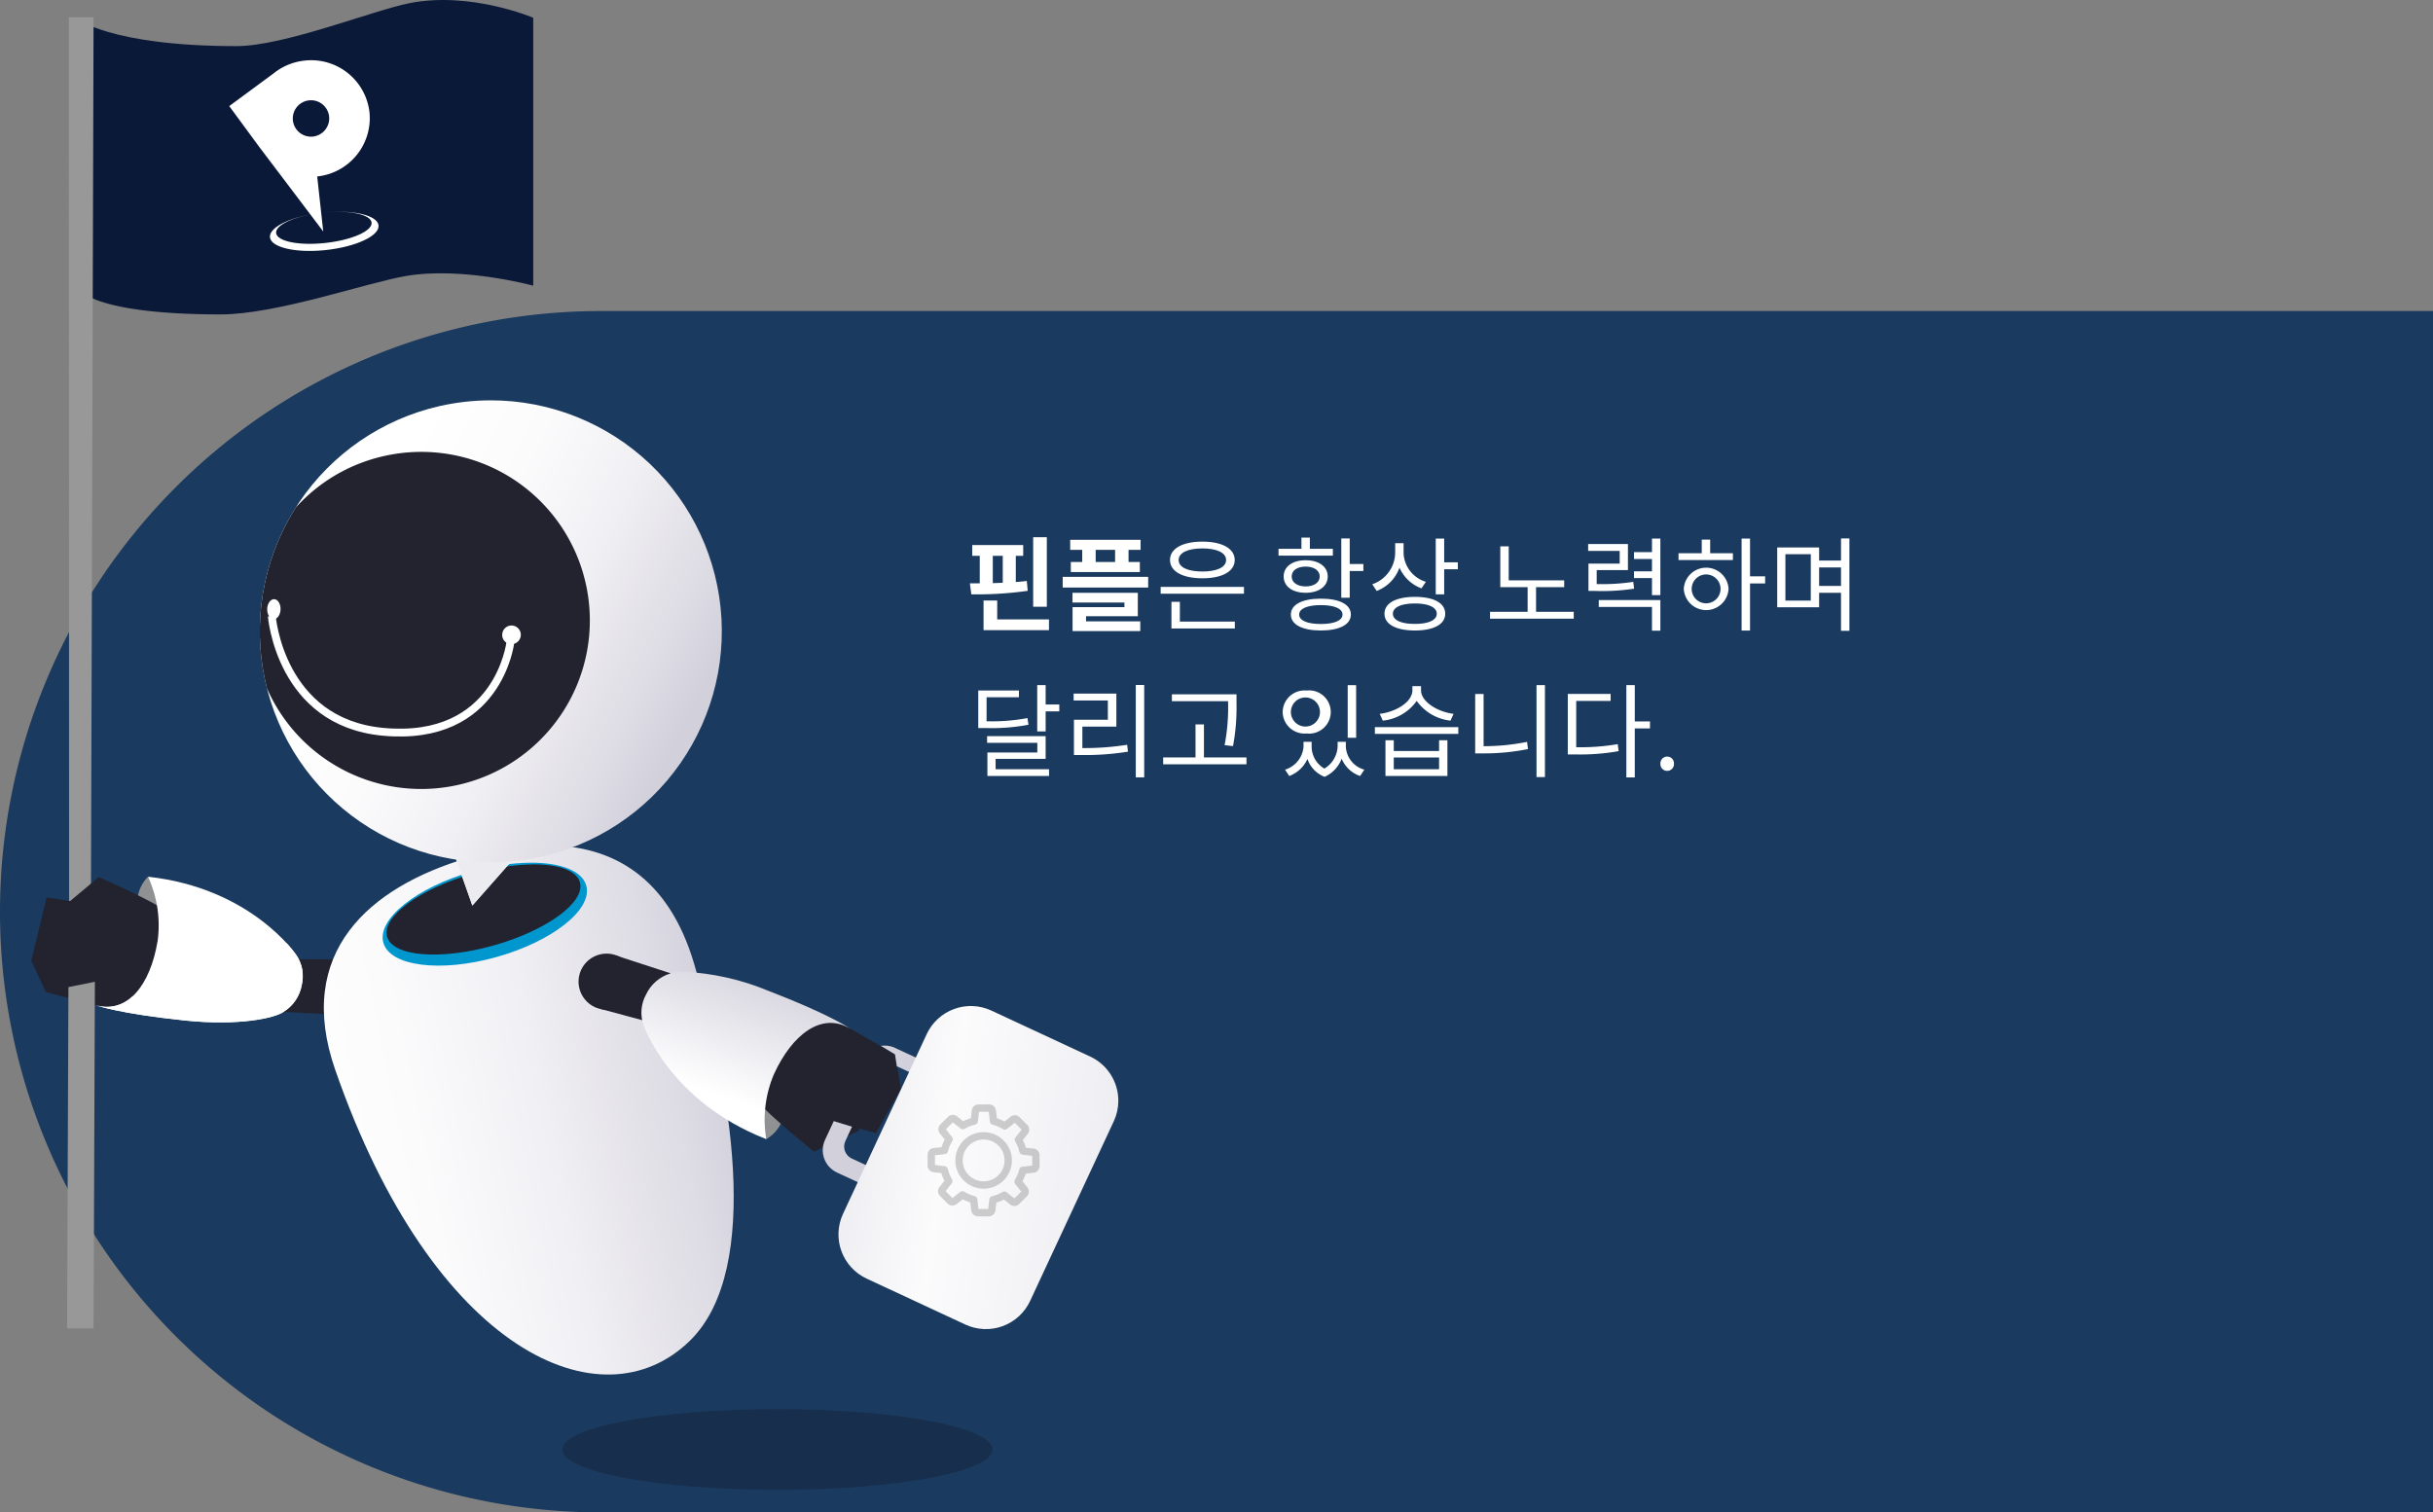 <svg xmlns="http://www.w3.org/2000/svg" xmlns:xlink="http://www.w3.org/1999/xlink" width="331.755" height="206.271" viewBox="0 0 331.755 206.271">
  <rect x="0" y="0" width="331.755" height="206.271" fill="#808080" stroke="none"/>
  <defs>
    <clipPath id="clip-path">
      <rect id="사각형_1466" data-name="사각형 1466" width="148.233" height="206.271" fill="none"/>
    </clipPath>
    <clipPath id="clip-path-3">
      <path id="패스_1311" data-name="패스 1311" d="M29.937,302.6c-.988,5.9-4.076,9.979-8.493,8.68,0,0,3.1,1.16,12.271,2.109,7.29.754,12.187-.322,13.4-1.177a5.423,5.423,0,0,0,2.495-3.7,5.1,5.1,0,0,0-.742-4.044s-6.078-9.145-20.226-10.69a15.852,15.852,0,0,1,1.3,8.826" transform="translate(-21.444 -293.775)" fill="none"/>
    </clipPath>
    <linearGradient id="linear-gradient" x1="-0.269" y1="3.934" x2="-0.255" y2="3.934" gradientUnits="objectBoundingBox">
      <stop offset="0" stop-color="#d2d0db"/>
      <stop offset="0.003" stop-color="#d2d0db"/>
      <stop offset="0.142" stop-color="#dedce4"/>
      <stop offset="0.419" stop-color="#f0eff3"/>
      <stop offset="0.702" stop-color="#fbfbfc"/>
      <stop offset="1" stop-color="#fff"/>
    </linearGradient>
    <clipPath id="clip-path-5">
      <rect id="사각형_1442" data-name="사각형 1442" width="28.283" height="10.911" fill="none"/>
    </clipPath>
    <clipPath id="clip-path-6">
      <path id="패스_1312" data-name="패스 1312" d="M26.511,323.155c1.48.219,3.231.442,5.289.655,7.29.754,12.187-.321,13.4-1.177a5.422,5.422,0,0,0,2.494-3.7,5.5,5.5,0,0,0-.253-3.146,15.517,15.517,0,0,1,1.426,1.732,5.094,5.094,0,0,1,.742,4.044,5.423,5.423,0,0,1-2.494,3.7c-1.214.856-6.11,1.931-13.4,1.177-9.175-.949-12.271-2.108-12.271-2.108a5.035,5.035,0,0,0,5.067-1.177" transform="translate(-21.444 -315.785)" fill="none"/>
    </clipPath>
    <linearGradient id="linear-gradient-2" x1="-0.347" y1="2.961" x2="-0.332" y2="2.961" gradientUnits="objectBoundingBox">
      <stop offset="0" stop-color="#d2d0db"/>
      <stop offset="0.013" stop-color="#d2d0db"/>
      <stop offset="0.118" stop-color="#dedce4"/>
      <stop offset="0.326" stop-color="#f0eff3"/>
      <stop offset="0.538" stop-color="#fbfbfc"/>
      <stop offset="0.762" stop-color="#fff"/>
      <stop offset="1" stop-color="#fff"/>
    </linearGradient>
    <clipPath id="clip-path-7">
      <path id="패스_1314" data-name="패스 1314" d="M117.637,284.971c-13.515,3.995-23.61,12.939-18.07,28.889,13.385,38.538,36.392,48.759,48.409,36.917,10.038-9.892,5.318-35.191.532-51.383-3.473-11.75-11.047-16.145-20.106-16.146a38.347,38.347,0,0,0-10.765,1.723" transform="translate(-98.018 -283.248)" fill="none"/>
    </clipPath>
    <linearGradient id="linear-gradient-3" x1="0.142" y1="0.648" x2="0.833" y2="0.467" gradientUnits="objectBoundingBox">
      <stop offset="0" stop-color="#fff"/>
      <stop offset="0.299" stop-color="#fbfbfc"/>
      <stop offset="0.583" stop-color="#f0eff3"/>
      <stop offset="0.861" stop-color="#dedce4"/>
      <stop offset="1" stop-color="#d2d0db"/>
    </linearGradient>
    <clipPath id="clip-path-8">
      <path id="패스_1315" data-name="패스 1315" d="M130.007,290.258c-7.639,2.156-13.1,6.515-12.185,9.738s7.839,4.088,15.478,1.932,13.1-6.515,12.186-9.738c-.571-2.024-3.517-3.118-7.522-3.118a29.863,29.863,0,0,0-7.957,1.185" transform="translate(-117.723 -289.073)" fill="none"/>
    </clipPath>
    <linearGradient id="linear-gradient-4" x1="-1.406" y1="4.112" x2="-1.393" y2="4.112" gradientUnits="objectBoundingBox">
      <stop offset="0" stop-color="#70c8f3"/>
      <stop offset="0.196" stop-color="#6cc6f1"/>
      <stop offset="0.383" stop-color="#60c1ee"/>
      <stop offset="0.567" stop-color="#4db8e7"/>
      <stop offset="0.748" stop-color="#32addf"/>
      <stop offset="0.925" stop-color="#109ed4"/>
      <stop offset="0.997" stop-color="#0097cf"/>
      <stop offset="1" stop-color="#0097cf"/>
    </linearGradient>
    <clipPath id="clip-path-10">
      <path id="패스_1317" data-name="패스 1317" d="M130.857,290.88c-7.262,2.049-12.529,5.907-11.765,8.617s7.271,3.246,14.534,1.2,12.53-5.907,11.765-8.617c-.451-1.6-2.9-2.442-6.332-2.442a31,31,0,0,0-8.2,1.245" transform="translate(-119.019 -289.635)" fill="none"/>
    </clipPath>
    <linearGradient id="linear-gradient-5" x1="-1.529" y1="4.513" x2="-1.516" y2="4.513" gradientUnits="objectBoundingBox">
      <stop offset="0" stop-color="#181820"/>
      <stop offset="0.279" stop-color="#1a1b24"/>
      <stop offset="0.539" stop-color="#22232f"/>
      <stop offset="1" stop-color="#22232f"/>
    </linearGradient>
    <clipPath id="clip-path-11">
      <path id="패스_1318" data-name="패스 1318" d="M142.453,288.333l8.015-9.092L138.8,277.966Z" transform="translate(-138.8 -277.966)" fill="none"/>
    </clipPath>
    <linearGradient id="linear-gradient-6" x1="-3.678" y1="6.657" x2="-3.65" y2="6.657" gradientUnits="objectBoundingBox">
      <stop offset="0" stop-color="#d2d0db"/>
      <stop offset="0.013" stop-color="#d2d0db"/>
      <stop offset="1" stop-color="#fff"/>
    </linearGradient>
    <clipPath id="clip-path-13">
      <rect id="사각형_1451" data-name="사각형 1451" width="11.669" height="10.367" fill="#ecebf0"/>
    </clipPath>
    <clipPath id="clip-path-14">
      <path id="패스_1319" data-name="패스 1319" d="M150.469,279.241,138.8,277.966l3.653,10.367Z" transform="translate(-138.8 -277.966)" fill="#ecebf0"/>
    </clipPath>
    <clipPath id="clip-path-15">
      <path id="패스_1324" data-name="패스 1324" d="M100.914,134.924a31.5,31.5,0,1,0,6.966-.775,31.836,31.836,0,0,0-6.966.775" transform="translate(-76.216 -134.149)" fill="none"/>
    </clipPath>
    <linearGradient id="linear-gradient-7" x1="0.523" y1="0.038" x2="1.012" y2="0.425" gradientUnits="objectBoundingBox">
      <stop offset="0" stop-color="#fff"/>
      <stop offset="0.298" stop-color="#fbfbfc"/>
      <stop offset="0.581" stop-color="#f0eff3"/>
      <stop offset="0.858" stop-color="#dedce4"/>
      <stop offset="1" stop-color="#d2d0db"/>
    </linearGradient>
    <clipPath id="clip-path-17">
      <path id="패스_1329" data-name="패스 1329" d="M208.407,325.837a5.426,5.426,0,0,0-3.372,2.926,5.1,5.1,0,0,0-.336,4.1s3.489,10.412,16.747,15.585a15.852,15.852,0,0,1,1.046-8.858c2.489-5.437,6.533-8.576,10.46-6.171,0,0-2.688-1.925-11.3-5.229a34.2,34.2,0,0,0-11.41-2.569,5.807,5.807,0,0,0-1.834.218" transform="translate(-204.426 -325.619)" fill="none"/>
    </clipPath>
    <linearGradient id="linear-gradient-8" x1="4.826" y1="1.065" x2="0.309" y2="0.264" gradientUnits="objectBoundingBox">
      <stop offset="0" stop-color="#d2d0db"/>
      <stop offset="0.142" stop-color="#dedce4"/>
      <stop offset="0.419" stop-color="#f0eff3"/>
      <stop offset="0.702" stop-color="#fbfbfc"/>
      <stop offset="0.85" stop-color="#d2d0db"/>
      <stop offset="1" stop-color="#fff"/>
    </linearGradient>
    <clipPath id="clip-path-19">
      <rect id="사각형_1460" data-name="사각형 1460" width="58.648" height="10.997" fill="none"/>
    </clipPath>
    <clipPath id="clip-path-20">
      <path id="패스_1333" data-name="패스 1333" d="M273.083,350.385l1.927,1.165.253,1.625,9.59,4.445a1.8,1.8,0,0,1,.873,2.4l-4.392,9.435a1.8,1.8,0,0,1-2.395.873l-9.819-4.57a1.8,1.8,0,0,1-.873-2.395l.905-1.945-2.492-.763-1.188,2.552a3.355,3.355,0,0,0,1.626,4.457l10.917,5.082a3.355,3.355,0,0,0,4.457-1.626l5.081-10.917a3.354,3.354,0,0,0-1.626-4.457l-10.917-5.081a3.337,3.337,0,0,0-1.413-.314,3.386,3.386,0,0,0-.515.039" transform="translate(-265.158 -350.346)" fill="none"/>
    </clipPath>
    <linearGradient id="linear-gradient-9" x1="-3.349" y1="2.168" x2="-3.336" y2="2.168" xlink:href="#linear-gradient-3"/>
    <clipPath id="clip-path-21">
      <path id="패스_1334" data-name="패스 1334" d="M282.447,340.958l-11.406,24.5a6.647,6.647,0,0,0,3.221,8.83l13.464,6.267a6.646,6.646,0,0,0,8.83-3.221l11.406-24.5a6.624,6.624,0,0,0,.622-2.783v-.036A6.647,6.647,0,0,0,304.742,344l-13.464-6.267a6.642,6.642,0,0,0-8.831,3.221" transform="translate(-270.419 -337.115)" fill="none"/>
    </clipPath>
    <linearGradient id="linear-gradient-10" x1="0.557" y1="-0.009" x2="0.934" y2="1.226" gradientUnits="objectBoundingBox">
      <stop offset="0" stop-color="#e7e6ec"/>
      <stop offset="0.299" stop-color="#fbfbfc"/>
      <stop offset="0.583" stop-color="#f0eff3"/>
      <stop offset="0.861" stop-color="#dedce4"/>
      <stop offset="1" stop-color="#d2d0db"/>
    </linearGradient>
    <clipPath id="clip-path-23">
      <rect id="사각형_1600" data-name="사각형 1600" width="119.93" height="32.761" transform="translate(0 0)" fill="none"/>
    </clipPath>
  </defs>
  <g id="그룹_6168" data-name="그룹 6168" transform="translate(-2468 -530.702)">
    <path id="패스_2994" data-name="패스 2994" d="M81.925,0h249.83V163.85H81.925A81.925,81.925,0,0,1,81.925,0Z" transform="translate(2468 573.123)" fill="#1a3a5f"/>
    <g id="그룹_6145" data-name="그룹 6145" transform="translate(2472.26 530.702)">
      <g id="그룹_5969" data-name="그룹 5969" clip-path="url(#clip-path)">
        <g id="그룹_5907" data-name="그룹 5907" transform="translate(0 0)">
          <g id="그룹_5906" data-name="그룹 5906" clip-path="url(#clip-path)">
            <path id="패스_1306" data-name="패스 1306" d="M77.215,38.965s-9.577-2.627-17.3-1.333c-5.361.9-17.664,5.25-25.323,5.25-18.683,0-19.815-3.917-19.815-3.917V2.419s4.529,3.869,21.976,3.869C43.3,6.288,55.383,1.4,60.383.421c8.332-1.631,16.832,2,16.832,2Z" transform="translate(-8.765 0.001)" fill="#0b1938"/>
            <path id="패스_1307" data-name="패스 1307" d="M15.616,126.814l-2.981-.51-.029-120.5h3.368Z" transform="translate(-7.475 -3.442)" fill="#989898"/>
            <path id="패스_1308" data-name="패스 1308" d="M35.523,297.322a5.021,5.021,0,0,1,1.467-3.546l2.951,3.254-.717,1.71s-3.756.911-3.7-1.418" transform="translate(-21.064 -174.202)" fill="#909192"/>
            <path id="패스_1309" data-name="패스 1309" d="M5.433,297.18,5.8,300.7l.466,1.192,4.1.123.977.5c-1.489,2.373-6.167-.363-6.167-.363l-.943-3.22a1.125,1.125,0,0,1,.356-1.177l4.618-3.881c7.53,3.376,8.672,4.316,8.672,4.316l-.562,6.847c.66,4.515-3.806,7.6-8.594,6.3l-6.741-1.779L0,305.257l2.1-8.609Z" transform="translate(0 -174.257)" fill="#22232f"/>
            <path id="패스_1310" data-name="패스 1310" d="M84.515,328.617l7.86.406v-7.583H86.59Z" transform="translate(-50.115 -190.605)" fill="#22232f"/>
          </g>
        </g>
        <g id="그룹_5909" data-name="그룹 5909" transform="translate(8.728 119.573)">
          <g id="그룹_5908" data-name="그룹 5908" clip-path="url(#clip-path-3)">
            <rect id="사각형_1440" data-name="사각형 1440" width="29.99" height="22.283" transform="translate(-1.391 0.095) rotate(-3.926)" fill="url(#linear-gradient)"/>
          </g>
        </g>
        <g id="그룹_5916" data-name="그룹 5916" transform="translate(0 0)">
          <g id="그룹_5915" data-name="그룹 5915" clip-path="url(#clip-path)">
            <g id="그룹_5914" data-name="그룹 5914" transform="translate(8.728 128.532)" style="mix-blend-mode: multiply;isolation: isolate">
              <g id="그룹_5913" data-name="그룹 5913">
                <g id="그룹_5912" data-name="그룹 5912" clip-path="url(#clip-path-5)">
                  <g id="그룹_5911" data-name="그룹 5911" transform="translate(0 0)">
                    <g id="그룹_5910" data-name="그룹 5910" clip-path="url(#clip-path-6)">
                      <rect id="사각형_1441" data-name="사각형 1441" width="27.217" height="29.256" transform="matrix(0.646, -0.764, 0.764, 0.646, -5.625, 6.655)" fill="url(#linear-gradient-2)"/>
                    </g>
                  </g>
                </g>
              </g>
            </g>
          </g>
        </g>
        <g id="그룹_5918" data-name="그룹 5918" transform="translate(39.896 115.289)">
          <g id="그룹_5917" data-name="그룹 5917" clip-path="url(#clip-path-7)">
            <path id="패스_1313" data-name="패스 1313" d="M61.4,338.39l72.79,17.45,13.02-91.59L74.425,246.8Z" transform="translate(-76.307 -261.636)" fill="url(#linear-gradient-3)"/>
          </g>
        </g>
        <g id="그룹_5920" data-name="그룹 5920" transform="translate(47.916 117.66)">
          <g id="그룹_5919" data-name="그룹 5919" clip-path="url(#clip-path-8)">
            <rect id="사각형_1444" data-name="사각형 1444" width="32.452" height="22.454" transform="translate(-4.734 1.107) rotate(-15.757)" fill="url(#linear-gradient-4)"/>
          </g>
        </g>
        <g id="그룹_5929" data-name="그룹 5929" transform="translate(48.443 117.888)">
          <g id="그룹_5928" data-name="그룹 5928" clip-path="url(#clip-path-10)">
            <rect id="사각형_1448" data-name="사각형 1448" width="30.389" height="20.391" transform="translate(-4.222 1.032) rotate(-16.298)" fill="url(#linear-gradient-5)"/>
          </g>
        </g>
        <g id="그룹_5931" data-name="그룹 5931" transform="translate(56.495 113.139)">
          <g id="그룹_5930" data-name="그룹 5930" clip-path="url(#clip-path-11)">
            <rect id="사각형_1449" data-name="사각형 1449" width="14.92" height="14.277" transform="translate(-3.917 1.788) rotate(-24.538)" fill="url(#linear-gradient-6)"/>
          </g>
        </g>
        <g id="그룹_5938" data-name="그룹 5938" transform="translate(0 0)">
          <g id="그룹_5937" data-name="그룹 5937" clip-path="url(#clip-path)">
            <g id="그룹_5936" data-name="그룹 5936" transform="translate(56.495 113.139)" style="mix-blend-mode: multiply;isolation: isolate">
              <g id="그룹_5935" data-name="그룹 5935">
                <g id="그룹_5934" data-name="그룹 5934" clip-path="url(#clip-path-13)">
                  <g id="그룹_5933" data-name="그룹 5933">
                    <g id="그룹_5932" data-name="그룹 5932" clip-path="url(#clip-path-14)">
                      <rect id="사각형_1450" data-name="사각형 1450" width="12.425" height="13.451" transform="matrix(0.193, -0.981, 0.981, 0.193, -1.964, 9.98)" fill="#ecebf0"/>
                    </g>
                  </g>
                </g>
              </g>
            </g>
          </g>
        </g>
        <g id="그룹_5940" data-name="그룹 5940" transform="translate(31.022 54.602)">
          <g id="그룹_5939" data-name="그룹 5939" clip-path="url(#clip-path-15)">
            <rect id="사각형_1453" data-name="사각형 1453" width="81.882" height="79.347" transform="matrix(0.976, -0.219, 0.219, 0.976, -17.067, 3.145)" fill="url(#linear-gradient-7)"/>
            <path id="패스_1320" data-name="패스 1320" d="M74.664,179.29A22.988,22.988,0,1,0,92.1,151.963,22.921,22.921,0,0,0,74.664,179.29" transform="translate(-74.967 -144.378)" fill="#22232f"/>
            <path id="패스_1321" data-name="패스 1321" d="M79.046,202.11c-.02.753.375,1.374.88,1.386s.923-.591.942-1.344-.38-1.37-.872-1.381-.93.587-.95,1.339" transform="translate(-77.894 -173.654)" fill="#fff"/>
            <path id="패스_1322" data-name="패스 1322" d="M113.117,210.039s-1.589,13.667-17.366,12.192c-14.048-1.314-15.16-15.775-15.16-15.775" transform="translate(-78.81 -177.025)" fill="none" stroke="#fff" stroke-miterlimit="10" stroke-width="1.067"/>
            <path id="패스_1323" data-name="패스 1323" d="M157.789,210.738a1.233,1.233,0,0,0,1.077,1.381,1.267,1.267,0,1,0-1.077-1.381" transform="translate(-124.582 -178.887)" fill="#fff"/>
          </g>
        </g>
        <g id="그룹_5947" data-name="그룹 5947" transform="translate(0 0)">
          <g id="그룹_5946" data-name="그룹 5946" clip-path="url(#clip-path)">
            <path id="패스_1326" data-name="패스 1326" d="M245.666,370.831a5.02,5.02,0,0,1-2.339,3.042l-2-3.91,1.137-1.465s3.864.1,3.2,2.333" transform="translate(-143.1 -218.51)" fill="#909192"/>
            <path id="패스_1327" data-name="패스 1327" d="M256.782,356.449l-.084-2.277-.14-1.272-3.928-1.187-.814-.736c2.055-1.9,5.86,1.955,5.86,1.955l.089,4.089-6.134,2.855c-6.393-5.219-7.25-6.424-7.25-6.424l2.324-6.465c.538-4.531,5.653-6.348,9.939-3.851l6.046,3.472.8,4.67-3.4,6.06Z" transform="translate(-144.912 -202.804)" fill="#22232f"/>
            <path id="패스_1328" data-name="패스 1328" d="M200.43,322.6l-7.484-2.438-1.973,7.322,5.586,1.505Z" transform="translate(-113.242 -189.85)" fill="#22232f"/>
          </g>
        </g>
        <g id="그룹_5949" data-name="그룹 5949" transform="translate(74.632 130.063)">
          <g id="그룹_5948" data-name="그룹 5948" transform="translate(8.574 2.471)" clip-path="url(#clip-path-17)">
            <rect id="사각형_1457" data-name="사각형 1457" width="28.018" height="32.92" transform="translate(-4.86 21.972) rotate(-78.842)" fill="url(#linear-gradient-8)"/>
          </g>
          <path id="패스_1339" data-name="패스 1339" d="M188.046,319.647a3.822,3.822,0,1,1-4.586,2.859,3.822,3.822,0,0,1,4.586-2.859" transform="translate(-183.36 -319.547)" fill="#22232f"/>
        </g>
        <g id="그룹_5959" data-name="그룹 5959" transform="translate(0 0)" opacity="0.307">
          <g id="그룹_5958" data-name="그룹 5958" clip-path="url(#clip-path)">
            <g id="그룹_5957" data-name="그룹 5957" transform="translate(72.422 192.195)" opacity="0.683">
              <g id="그룹_5956" data-name="그룹 5956" transform="translate(0)">
                <g id="마스크_그룹_5955" data-name="마스크 그룹 5955" clip-path="url(#clip-path-19)">
                  <path id="패스_1332" data-name="패스 1332" d="M220.638,477.692c0,3.036-13.129,5.5-29.324,5.5s-29.324-2.462-29.324-5.5,13.129-5.5,29.324-5.5,29.324,2.462,29.324,5.5" transform="translate(-161.99 -472.194)" fill="#070203"/>
                </g>
              </g>
            </g>
          </g>
        </g>
        <g id="그룹_5961" data-name="그룹 5961" transform="translate(107.926 142.599)">
          <g id="그룹_5960" data-name="그룹 5960" clip-path="url(#clip-path-20)">
            <rect id="사각형_1462" data-name="사각형 1462" width="30.99" height="31.217" transform="translate(-9.335 19.05) rotate(-65.04)" fill="url(#linear-gradient-9)"/>
          </g>
        </g>
        <g id="그룹_5963" data-name="그룹 5963" transform="translate(110.067 137.214)">
          <g id="그룹_5962" data-name="그룹 5962" clip-path="url(#clip-path-21)">
            <rect id="사각형_1463" data-name="사각형 1463" width="57.289" height="54.429" transform="translate(-18.141 36.982) rotate(-65.04)" fill="url(#linear-gradient-10)"/>
          </g>
        </g>
        <g id="그룹_5968" data-name="그룹 5968" transform="translate(0 0)">
          <g id="그룹_5967" data-name="그룹 5967" clip-path="url(#clip-path)">
            <g id="그룹_5966" data-name="그룹 5966" transform="translate(122.736 151.138)" opacity="0.2">
              <g id="그룹_5965" data-name="그룹 5965" transform="translate(0 0)">
                <g id="그룹_6151" data-name="그룹 6151">
                  <path id="패스_3028" data-name="패스 3028" d="M3.353,0A3.353,3.353,0,1,1,0,3.353,3.353,3.353,0,0,1,3.353,0Z" transform="translate(2.855 9.183) rotate(-70.67)" fill="none" stroke="#1a1718" stroke-linecap="round" stroke-width="1"/>
                  <path id="패스_1335" data-name="패스 1335" d="M315.383,377.332l-1.344-.158a5.479,5.479,0,0,0-.627-1.546l.851-1.077a.423.423,0,0,0,0-.6l-1.042-1.039a.423.423,0,0,0-.6,0l-1.062.839a5.479,5.479,0,0,0-1.536-.65l-.16-1.362a.423.423,0,0,0-.422-.421h-1.469a.423.423,0,0,0-.422.421l-.158,1.345a5.477,5.477,0,0,0-1.546.627l-1.076-.851a.423.423,0,0,0-.6,0l-1.039,1.04a.422.422,0,0,0,0,.6l.839,1.062a5.472,5.472,0,0,0-.65,1.535l-1.362.16a.423.423,0,0,0-.422.421v1.47a.422.422,0,0,0,.422.421l1.345.158a5.488,5.488,0,0,0,.627,1.546l-.85,1.076a.422.422,0,0,0,0,.6l1.039,1.039a.422.422,0,0,0,.6,0l1.062-.839a5.479,5.479,0,0,0,1.536.65l.159,1.362a.423.423,0,0,0,.421.422h1.47a.423.423,0,0,0,.421-.422l.158-1.345a5.489,5.489,0,0,0,1.546-.627l1.077.85a.422.422,0,0,0,.6,0l1.04-1.039a.423.423,0,0,0,0-.6l-.839-1.062a5.478,5.478,0,0,0,.65-1.536l1.362-.159a.423.423,0,0,0,.421-.421v-1.469A.423.423,0,0,0,315.383,377.332Z" transform="translate(-301.545 -371.323)" fill="none" stroke="#1a1718" stroke-linecap="round" stroke-linejoin="round" stroke-width="1"/>
                </g>
              </g>
            </g>
            <path id="패스_1336" data-name="패스 1336" d="M12.194,329.7l3.609-.722-.181,47.283H12.013Z" transform="translate(-7.124 -195.076)" fill="#989898"/>
            <path id="패스_1337" data-name="패스 1337" d="M87.084,71.077c-4.089.449-7.278,1.954-7.124,3.36s3.595,2.181,7.683,1.731,7.28-1.954,7.125-3.359-3.595-2.182-7.685-1.732m.454,4.128c-3.6.4-6.611-.209-6.737-1.348s2.688-2.384,6.283-2.779,6.612.208,6.737,1.348-2.687,2.384-6.284,2.78" transform="translate(-47.411 -42.071)" fill="#fff"/>
            <path id="패스_1338" data-name="패스 1338" d="M85.455,27.257a8,8,0,0,0-8.871-7.018,8.085,8.085,0,0,0-4.206,1.746v0l-6.041,4.455,4.021,5.477,8.795,11.626-.825-7.506.059-.007h0a8,8,0,0,0,7.069-8.768M77.724,30.6a2.483,2.483,0,1,1,2.23-2.744,2.5,2.5,0,0,1-2.23,2.744" transform="translate(-39.337 -11.971)" fill="#fff"/>
          </g>
        </g>
      </g>
    </g>
    <g id="그룹_6170" data-name="그룹 6170" transform="translate(2600.25 603.973)">
      <g id="그룹_6169" data-name="그룹 6169" clip-path="url(#clip-path-23)">
        <path id="패스_3079" data-name="패스 3079" d="M7.886,7.312A49.655,49.655,0,0,1,.2,7.788L0,6.289H1.345V2.535H.322V1.065H7.27v1.47H6.261V6.108c.518-.029,1.009-.084,1.5-.141Zm2.9,3.894v1.471H1.863V8.629H3.726v2.577ZM3.124,6.262c.448-.015.91-.028,1.358-.057V2.535H3.124Zm7.368,3.222H8.629V0h1.863Z" fill="#fff"/>
        <path id="패스_3080" data-name="패스 3080" d="M24.31,6.864H12.656V5.408H24.31ZM15.317,1.723H13.678V.351h9.6V1.723H21.634V3.376h1.541V4.749H13.762V3.376h1.555Zm.518,9.749h7.4V12.8H14V9.539h7.074v-.63H13.986V7.578H22.9v3.194h-7.06ZM19.8,1.723H17.152V3.376H19.8Z" fill="#fff"/>
        <path id="패스_3081" data-name="패스 3081" d="M37.373,7.7H26.013V6.779h11.36Zm-10.086-4.6C27.287,1.541,29.01.6,31.7.6s4.412.939,4.412,2.507S34.389,5.6,31.7,5.6s-4.413-.924-4.413-2.493m1.345,8.4h7.494v.939H27.484V8.81h1.148Zm-.168-8.4c0,1,1.261,1.569,3.236,1.569s3.236-.574,3.236-1.569S33.675,1.526,31.7,1.526s-3.236.589-3.236,1.583" fill="#fff"/>
        <path id="패스_3082" data-name="패스 3082" d="M49.495,2.507h-7.41V1.583h3.124V.055h1.148V1.583h3.138ZM45.783,7.578c-1.793,0-3-.868-3-2.228,0-1.344,1.205-2.213,3-2.213s3.012.869,3.012,2.213c0,1.36-1.219,2.228-3.012,2.228m6.164,2.97c0,1.373-1.57,2.171-4.091,2.171s-4.09-.8-4.09-2.171,1.555-2.171,4.09-2.171,4.091.784,4.091,2.171M45.783,6.71c1.148,0,1.919-.533,1.919-1.36,0-.812-.771-1.344-1.919-1.344s-1.905.532-1.905,1.344c0,.827.77,1.36,1.905,1.36m5.029,3.838c0-.813-1.121-1.289-2.956-1.289S44.9,9.735,44.9,10.548s1.12,1.288,2.955,1.288,2.956-.476,2.956-1.288m2.843-6.892v.952H51.792V8.25H50.644V.168h1.148V3.656Z" fill="#fff"/>
        <path id="패스_3083" data-name="패스 3083" d="M61.577,6.976a5.273,5.273,0,0,1-3-2.829,5.253,5.253,0,0,1-3.11,3.179l-.6-.911A4.6,4.6,0,0,0,57.991,2.1V.813h1.148V2.2a4.264,4.264,0,0,0,3.04,3.88Zm3.235,3.46c0,1.457-1.583,2.283-4.132,2.283s-4.146-.826-4.146-2.283,1.583-2.3,4.146-2.3,4.132.826,4.132,2.3m-1.149,0c0-.883-1.134-1.4-2.983-1.4s-3,.518-3,1.4,1.135,1.386,3,1.386,2.983-.518,2.983-1.386m2.872-7.018V4.37H64.672V7.788H63.524V.182h1.148V3.418Z" fill="#fff"/>
        <path id="패스_3084" data-name="패스 3084" d="M82.341,10.17v.938H70.925V10.17h5.126V6.808H72.325V1.247h1.149V5.883h7.564v.925H77.2V10.17Z" fill="#fff"/>
        <path id="패스_3085" data-name="패스 3085" d="M90.57,7.018a28.915,28.915,0,0,1-5.323.309h-.9V3.6h4.258V1.864h-4.3V.925H89.73V4.483H85.471V6.388a28.379,28.379,0,0,0,4.987-.3ZM85.751,8.573h8.4v4.174H93.007V9.511H85.751Zm8.4-8.391V7.9H93.007V5.576H90.556V4.651h2.451V2.97H90.556V2.032h2.451V.182Z" fill="#fff"/>
        <path id="패스_3086" data-name="패스 3086" d="M100.943,2.186h3.1V3.11H96.628V2.186h3.166V.323h1.149Zm2.507,4.86a3.058,3.058,0,0,1-6.107,0,3.058,3.058,0,0,1,6.107,0m-1.093,0a1.968,1.968,0,0,0-3.936,0,1.968,1.968,0,0,0,3.936,0m6.08-.742h-2.059v6.429h-1.149V.182h1.149V5.337h2.059Z" fill="#fff"/>
        <path id="패스_3087" data-name="패스 3087" d="M119.93.168V12.761h-1.149V7.578H115.8V9.553h-5.715V1.4H115.8V3.18h2.983V.168Zm-5.267,2.144H111.2V8.643h3.46Zm4.118,1.806H115.8V6.639h2.983Z" fill="#fff"/>
        <path id="패스_3088" data-name="패스 3088" d="M7.991,25.575a27.062,27.062,0,0,1-5.883.448H1.141V20.9H6.688v.925H2.276V25.1a26.234,26.234,0,0,0,5.575-.434ZM3.508,31.64h7.285v.924H2.388V29.357H9.195V28.04H2.346v-.911H10.33v3.1H3.508Zm8.685-8.825v.938H10.33v2.732H9.182V20.168H10.33v2.647Z" fill="#fff"/>
        <path id="패스_3089" data-name="패스 3089" d="M15.338,28.755a36.937,36.937,0,0,0,6.107-.448l.112.938a36.475,36.475,0,0,1-6.331.462H14.189V24.889h4.623V22.27H14.147v-.939h5.827v4.5H15.338Zm8.432,3.992H22.622V20.154H23.77Z" fill="#fff"/>
        <path id="패스_3090" data-name="패스 3090" d="M37.715,30.029v.939H26.354v-.939h4.413v-4.5h1.148v4.5Zm-2.507-7.662H27.545v-.938h8.81v1.247a28.331,28.331,0,0,1-.476,5.812l-1.149-.126a26.723,26.723,0,0,0,.478-5.686Z" fill="#fff"/>
        <path id="패스_3091" data-name="패스 3091" d="M42.651,23.838a2.984,2.984,0,0,1,3.264-2.928,2.948,2.948,0,1,1,0,5.856,2.983,2.983,0,0,1-3.264-2.928m8.615,4.735A3.422,3.422,0,0,0,53.787,31.7l-.575.868A4.191,4.191,0,0,1,50.691,30.2a4.371,4.371,0,0,1-2.325,2.479,4.01,4.01,0,0,1-2.339-2.437,4.415,4.415,0,0,1-2.48,2.325l-.574-.868a3.566,3.566,0,0,0,2.521-3.124V27.9H46.6v.672a3.49,3.49,0,0,0,1.737,2.984,3.71,3.71,0,0,0,1.807-2.984V27.9h1.121Zm-7.495-4.735a1.984,1.984,0,0,0,2.144,1.976,1.982,1.982,0,1,0-2.144-1.976m8.9,3.516H51.518V20.182h1.148Z" fill="#fff"/>
        <path id="패스_3092" data-name="패스 3092" d="M66.6,26.822H55.223V25.9H66.6Zm-1.065-1.807a6.5,6.5,0,0,1-4.608-2.69,6.475,6.475,0,0,1-4.623,2.69l-.42-.925c2.255-.28,4.454-1.625,4.454-3.222v-.559h1.177v.559c0,1.555,2.213,2.942,4.44,3.222Zm-1.555,2.676h1.135v4.874H56.666V27.691H57.8v1.47h6.177Zm0,2.352H57.8v1.6h6.177Z" fill="#fff"/>
        <path id="패스_3093" data-name="패스 3093" d="M70.049,28.5a29.636,29.636,0,0,0,5.926-.589l.126.981a29.871,29.871,0,0,1-6.163.589H68.9v-8.1h1.148Zm8.363,4.216H77.263V20.168h1.149Z" fill="#fff"/>
        <path id="패스_3094" data-name="패스 3094" d="M82.677,28.642a30.577,30.577,0,0,0,5.66-.419l.126.952a29.8,29.8,0,0,1-5.94.448h-.994v-8.25H87.37v.952H82.677Zm10.058-2.563H90.662v6.682H89.513V20.168h1.149v4.959h2.073Z" fill="#fff"/>
        <path id="패스_3095" data-name="패스 3095" d="M94.157,30.912a.927.927,0,1,1,1.849,0,.925.925,0,1,1-1.849,0" fill="#fff"/>
      </g>
    </g>
  </g>
</svg>
